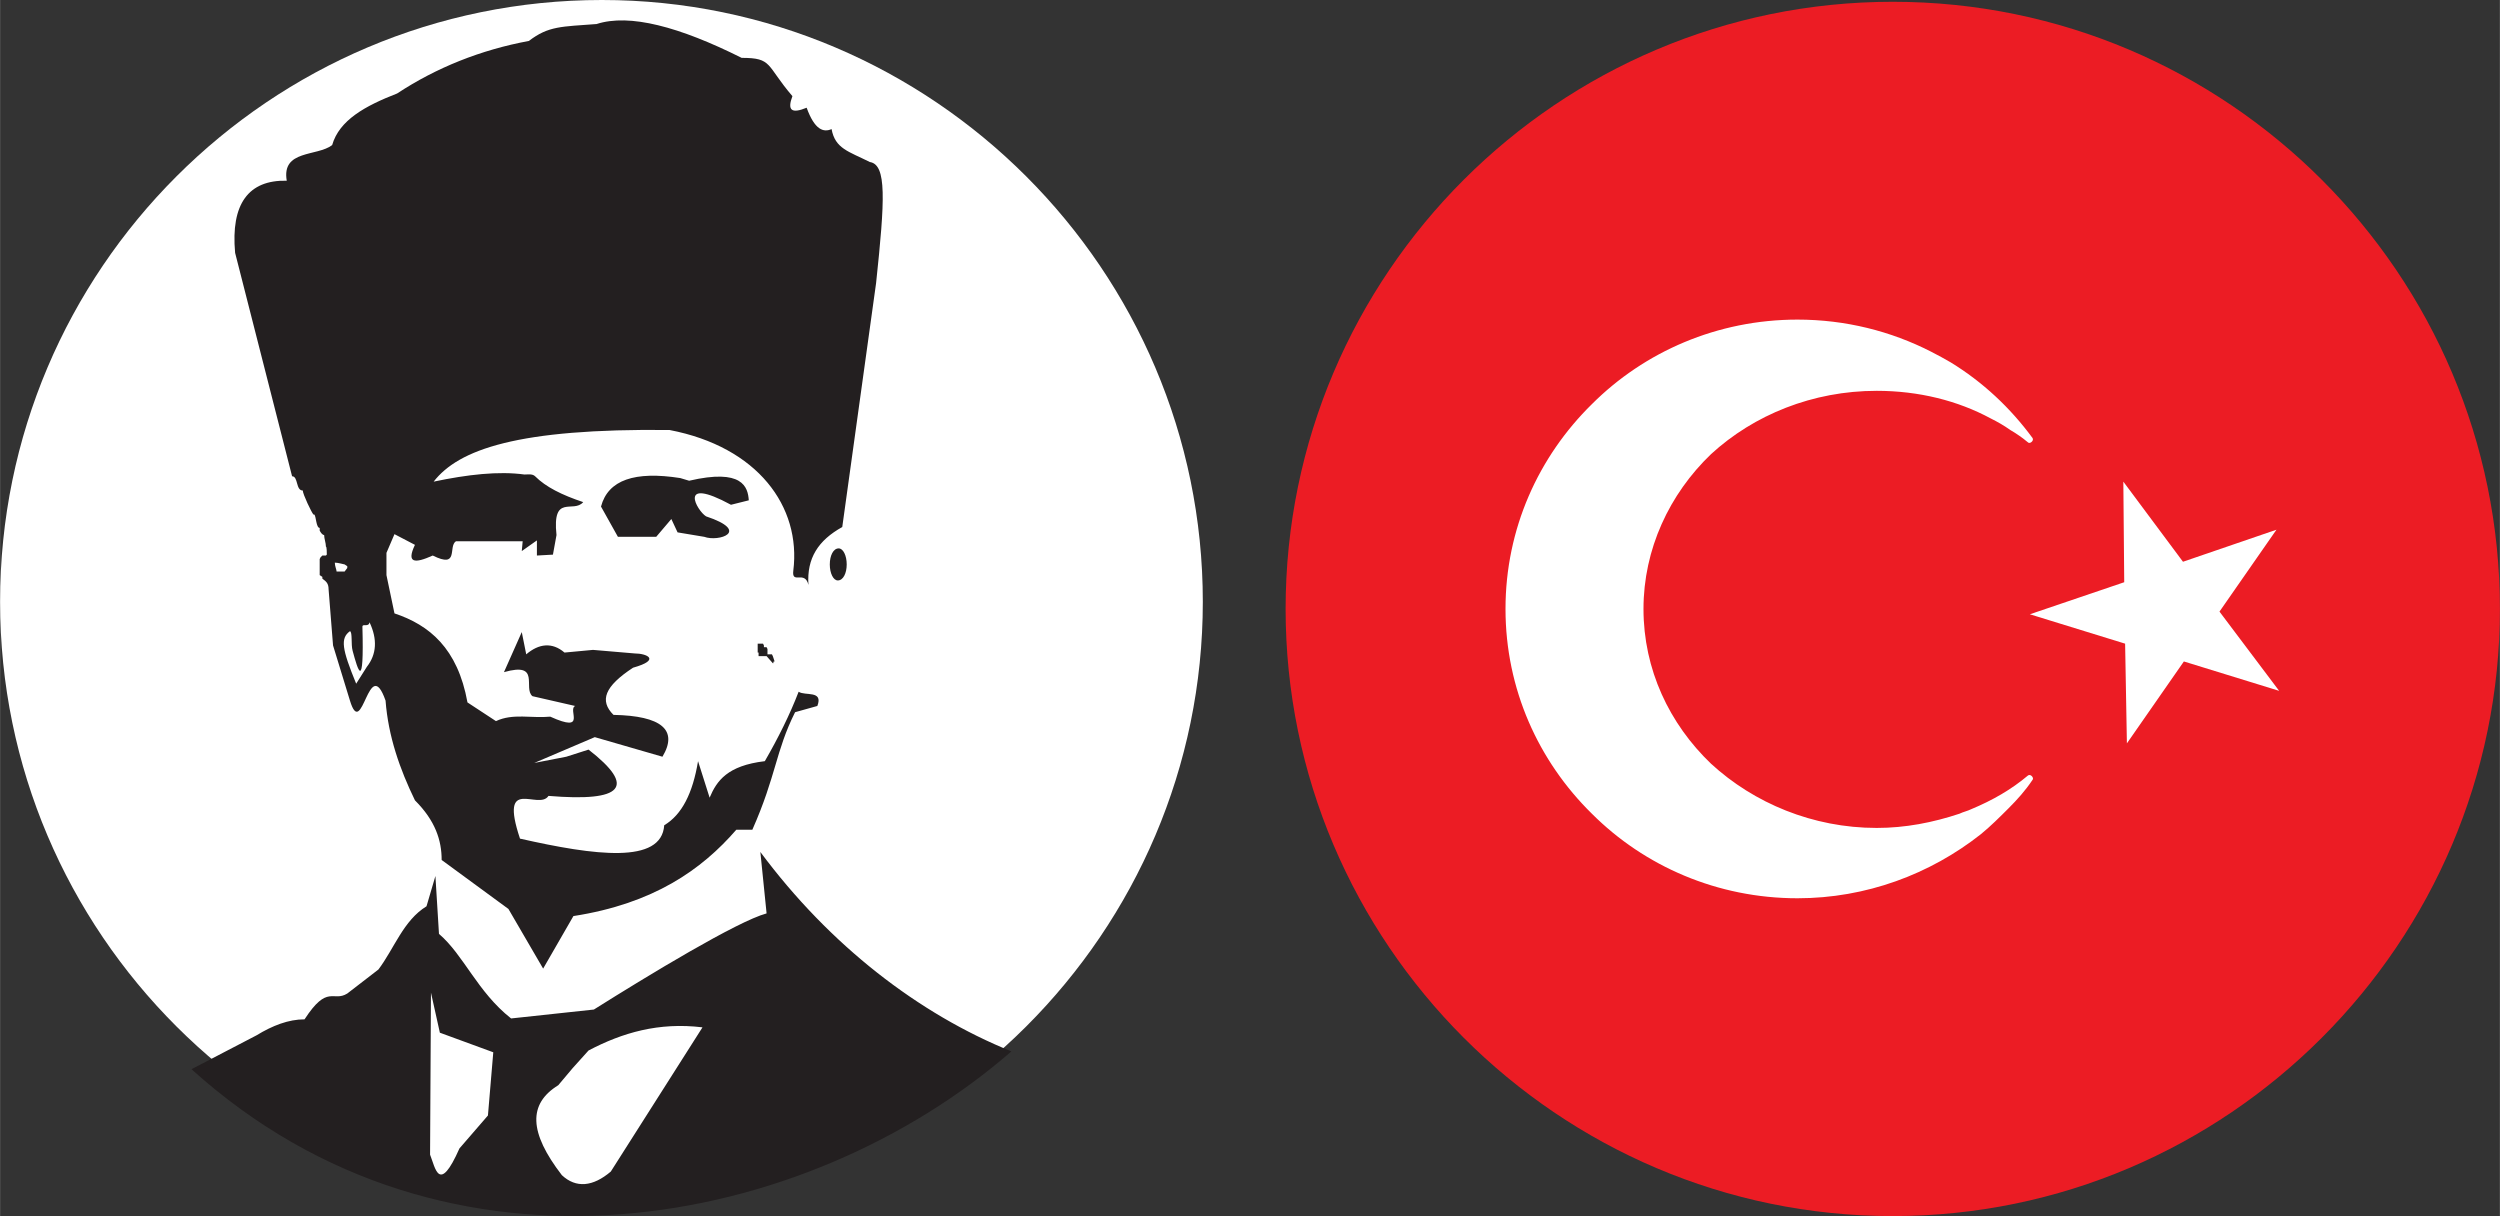 <?xml version="1.0" encoding="UTF-8"?>
<!DOCTYPE svg PUBLIC "-//W3C//DTD SVG 1.1//EN" "http://www.w3.org/Graphics/SVG/1.1/DTD/svg11.dtd">
<!-- Creator: CorelDRAW X8 -->
<svg xmlns="http://www.w3.org/2000/svg" xml:space="preserve" width="47.729mm" height="23.217mm" version="1.1" style="shape-rendering:geometricPrecision; text-rendering:geometricPrecision; image-rendering:optimizeQuality; fill-rule:evenodd; clip-rule:evenodd"
viewBox="0 0 2808 1366"
 xmlns:xlink="http://www.w3.org/1999/xlink">
 <rect x="0" y="0" width="2808" height="1366" fill="#333333" stroke="none"/>
 <defs>
  <style type="text/css">
   <![CDATA[
    .fil1 {fill:#231F20}
    .fil2 {fill:#EC1C24}
    .fil0 {fill:white}
   ]]>
  </style>
 </defs>
 <g id="Katman_x0020_1">
  <g id="_724879680">
   <g>
    <path class="fil0" d="M676 1351c371,0 675,-303 675,-675 0,-373 -304,-676 -675,-676 -373,0 -676,303 -676,676 0,372 303,675 676,675z"/>
    <path class="fil1" d="M908 657c-2,-30 11,-50 38,-65l38 -274c10,-94 12,-133 -7,-136 -24,-12 -39,-15 -43,-37 -9,4 -19,1 -28,-24 -17,7 -22,3 -16,-13 -30,-35 -22,-43 -57,-43 -70,-35 -126,-50 -163,-38 -39,3 -54,2 -76,19 -54,10 -104,30 -148,59 -36,14 -65,30 -73,58 -17,13 -57,5 -51,40 -43,-1 -63,26 -58,81l64 251c7,0 4,16 12,16 0,4 10,25 12,27l1 0c2,2 2,15 6,15l0 1 0 2c1,2 3,5 5,5 0,4 2,9 2,13 1,0 1,7 1,9l-1 1 -4 0 -2 2 -1 2 0 18 3 2 0 2c4,3 7,5 7,12l5 63 19 62c14,46 21,-54 40,0 3,40 16,77 33,112 23,23 30,45 30,67l75 55 39 67 34 -59c90,-14 144,-52 183,-97l18 0c27,-61 26,-88 48,-132l25 -7c7,-18 -14,-11 -21,-16 -10,26 -23,52 -38,78 -42,5 -54,22 -62,41l-13 -41c-6,36 -18,60 -38,72 -3,44 -78,34 -162,15 -24,-72 21,-31 32,-48 84,7 99,-10 45,-52l-25 8 -36 7 68 -29 76 22c18,-30 -1,-46 -55,-47 -16,-16 -10,-32 22,-53 32,-9 15,-16 2,-16l-47 -4 -32 3c-14,-12 -29,-10 -43,2l-5 -25 -20 45c42,-12 21,18 32,27l48 11c-9,4 14,31 -28,12 -21,2 -42,-4 -61,5l-32 -21c-11,-61 -43,-87 -82,-100l-9 -43 0 -25 9 -21 23 12c-10,21 0,21 20,12 30,15 17,-10 26,-16l75 0 -1 11 17 -12 0 17 18 -1 4 -22c-5,-47 19,-24 30,-37 -24,-8 -42,-17 -54,-29 -3,-3 -8,-2 -12,-2 -29,-4 -64,0 -102,8 28,-36 94,-60 265,-58 99,19 148,86 139,158 -2,16 13,-1 17,16l0 0 0 0zm-171 -54l-43 0 -19 -34c8,-30 38,-40 89,-32l10 3c60,-14 66,7 67,22l-20 5c-61,-33 -38,7 -28,13 51,17 14,29 -2,23l-30 -5 -7 -15 -17 20 0 0 0 0zm-350 39l-9 0c0,-2 -2,-6 -2,-10 4,0 10,2 11,2l3 2 0 2 -3 4 0 0 0 0zm102 342l4 65c28,24 43,65 81,95l93 -10c62,-39 161,-99 194,-108l-7 -69c78,105 178,182 282,224 -230,200 -632,281 -921,20l73 -38c18,-11 36,-18 54,-18 26,-40 32,-19 48,-29l35 -27c18,-24 28,-55 54,-71l10 -34 0 0 0 0zm-96 -275c3,1 1,15 3,22 6,22 13,47 11,-27 0,-4 7,1 8,-5 9,19 8,36 -3,50l-12 19c-16,-39 -18,-51 -7,-59l0 0 0 0zm238 611c16,15 35,13 55,-4l103 -162c-49,-6 -90,6 -128,26l-18 20 -16 19c-34,21 -33,53 4,101l0 0 0 0zm-147 -205l-1 182c6,15 10,45 33,-7l32 -37 6 -71 -60 -22 -10 -45 0 0zm458 -499c5,0 9,8 9,18 0,10 -4,18 -10,18 -5,0 -9,-8 -9,-18 0,-10 4,-18 10,-18l0 0zm-74 129l-7 -8 -9 0 0 -4 -1 0 0 -10 6 0 1 2 0 2 3 0 1 2 0 6 5 0 1 2 2 6c-3,0 0,2 -2,2l0 0z"/>
   </g>
   <g>
    <path class="fil2" d="M2126 1366c376,0 682,-307 682,-682 0,-376 -306,-682 -682,-682 -376,0 -682,306 -682,682 0,375 306,682 682,682z"/>
    <path class="fil0" d="M2019 359l0 0 0 0c54,0 105,13 150,36 8,4 15,8 22,12 36,22 67,51 92,85 2,3 -3,7 -5,5l0 0c-6,-5 -13,-10 -20,-14 -7,-5 -14,-9 -22,-13 -37,-20 -81,-31 -128,-31l0 0c-72,0 -138,27 -186,71 -47,45 -76,107 -76,174l0 0c0,68 29,129 76,174 48,44 114,72 186,72l0 0c32,0 63,-6 93,-16 4,-2 9,-3 13,-5 24,-10 45,-22 64,-38 3,-2 7,3 5,5l0 0 0 0c-8,12 -17,22 -27,32 -10,10 -20,20 -31,29 -57,45 -129,72 -206,72l0 0c-90,0 -172,-36 -231,-95 -60,-59 -97,-140 -97,-230l0 0c0,-90 37,-171 97,-230 59,-59 141,-95 231,-95l0 0 0 0 0 0zm366 182l1 113 -106 36 107 33 2 112 64 -92 107 33 -67 -89 64 -92 -105 36 -67 -90 0 0z"/>
   </g>
  </g>
 </g>
</svg>
